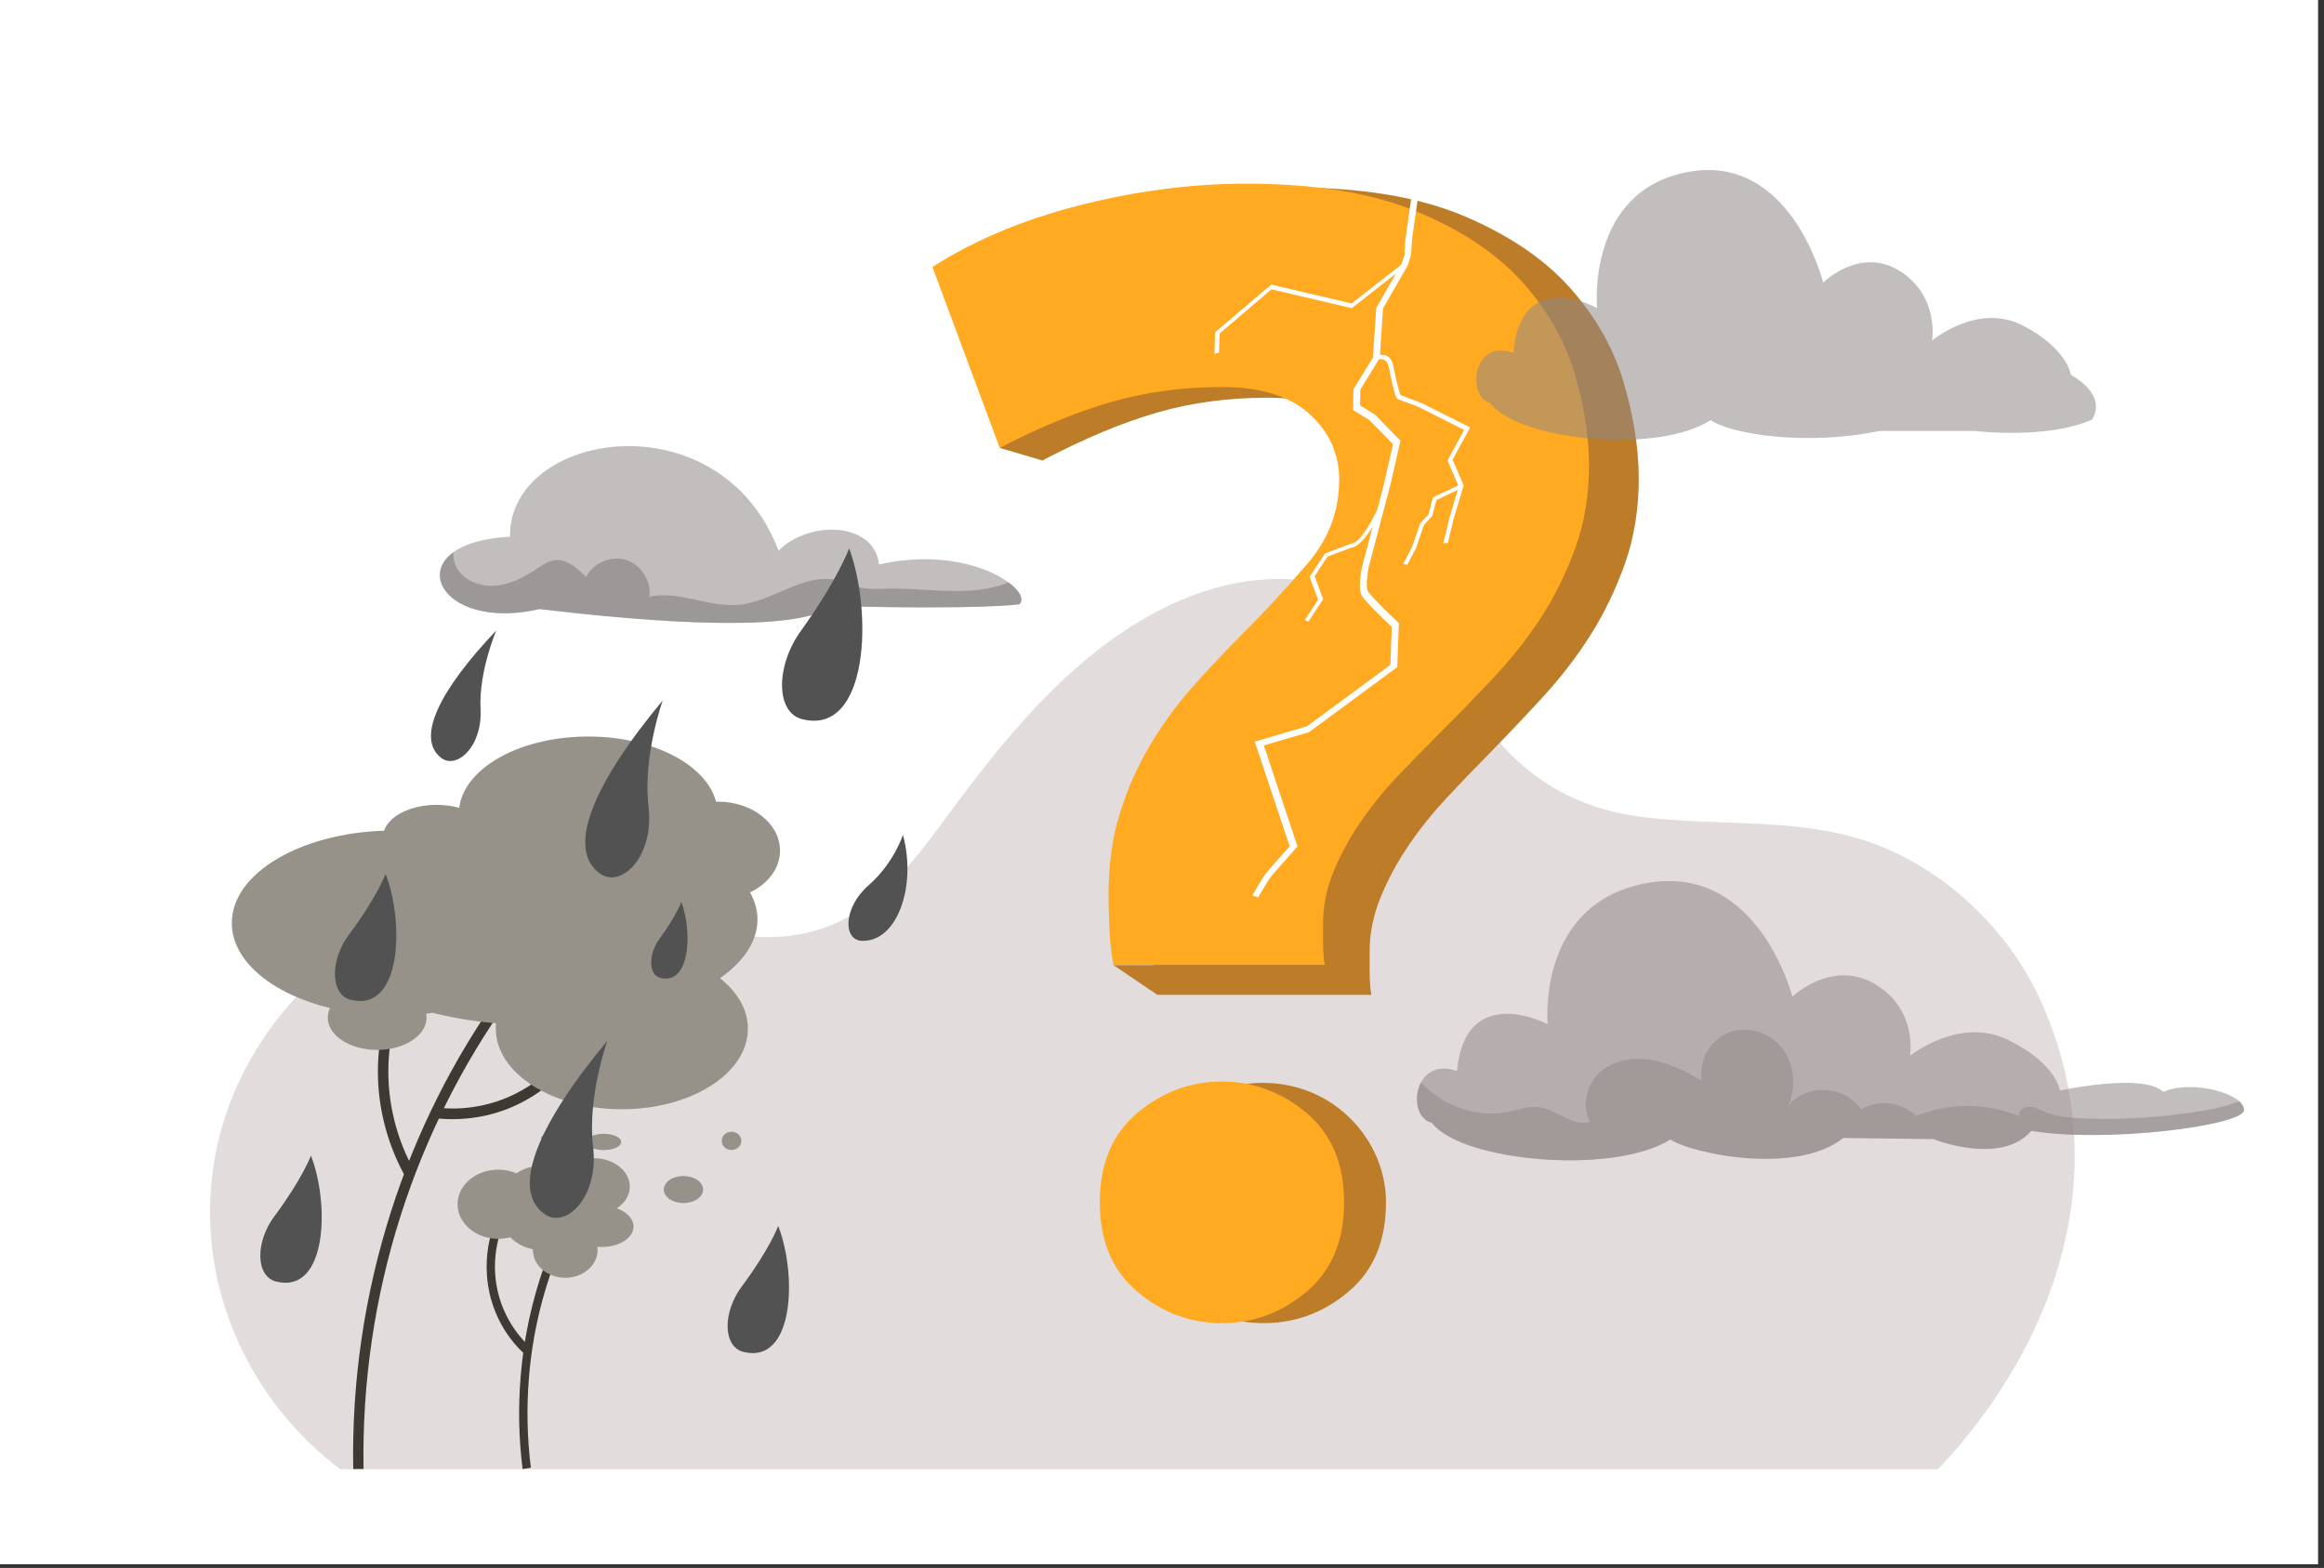 <?xml version="1.0" encoding="utf-8"?>
<!-- Generator: Adobe Illustrator 25.1.0, SVG Export Plug-In . SVG Version: 6.00 Build 0)  -->
<svg version="1.1" id="Layer_1" xmlns="http://www.w3.org/2000/svg" xmlns:xlink="http://www.w3.org/1999/xlink" x="0px" y="0px"
	 viewBox="0 0 1962 1323.9" style="enable-background:new 0 0 1962 1323.9;" xml:space="preserve">
<rect x="0" y="0" width="1962" height="1323.9" fill="#333333" stroke="none"/>
<style type="text/css">
	.st0{fill:#FFFFFF;}
	.st1{fill:#E2DDDC;}
	.st2{fill:#BC7C28;}
	.st3{fill:#FFAA20;}
	.st4{opacity:0.54;fill:#918887;}
	.st5{opacity:0.54;fill:#7F7878;}
	.st6{fill:#3F3933;}
	.st7{fill:#969189;}
	.st8{fill:#525252;}
</style>
<g>
	<polyline class="st0" points="-0.9,-0.3 1957,-0.3 1957,1320.8 -0.9,1320.8 	"/>
</g>
<path class="st1" d="M1724.2,848c-26.2-59.5-76.4-109.1-136.7-133.5c-62.8-25.4-135-16.2-201.2-24.7c-57.5-7.4-99-33.1-133.3-78.7
	c-32.9-43.7-62.4-92.1-116.1-112.3c-42.5-16-90.8-11.5-133,5.1c-77.8,30.7-136.6,95.9-186.1,160.9c-45.2,59.3-82,124.3-165.6,126.4
	c-83.6,2.1-163.3-45.6-247.5-32.9c-111.3,16.7-204,109.4-223.4,219.7c-18.2,103.4,27.5,203.6,106,262.6h1348.9
	C1735,1135.5,1786.9,990.6,1724.2,848z"/>
<path class="st2" d="M1370.4,321.7c-8.7-28.9-24-55.4-45.8-79.6c-21.9-24.2-51.8-44.2-89.6-60.1c-37.8-15.8-85.9-23.7-144.3-23.7
	c-46.5,0-94,6.3-142.3,18.8c-48.4,12.6-90.3,30.5-125.9,53.8l46.3,127.1L844,378.2l36,10.6c35.5-18.6,67.9-32.1,97.1-40.5
	c29.2-8.4,60.2-12.5,93-12.5c32.8,0,57.7,7.9,74.5,23.7c16.9,15.9,25.3,34.9,25.3,57.3c0,27-8.7,51-26,71.9
	c-17.4,21-36.5,42.2-57.5,63.6c-14.6,14.9-28.7,30.2-42.4,46.1c-13.7,15.9-25.8,32.8-36.2,51C997.4,667.5,989,687,982.6,708
	c-6.4,21-9.6,44.5-9.6,70.5c0,8.4,0.2,18.4,0.7,30.1c0.1,2.1,0.2,4.2,0.3,6.3h-34l37.1,25.1h180.6c-0.9-5.6-1.4-12.1-1.4-19.6
	c0-7.5,0-13.1,0-16.8c0-15.8,3.2-31.4,9.6-46.8c6.4-15.4,14.4-30,24-44c9.6-14,20.3-27.2,32.1-39.8c11.8-12.6,23.2-24.5,34.2-35.6
	c14.6-14.9,29.6-30.7,45.1-47.5c15.5-16.8,29.2-34.4,41.1-53.1c11.8-18.6,21.6-38.9,29.4-60.8c7.7-21.9,11.7-45.8,11.7-71.9
	C1383.4,378.1,1379.1,350.6,1370.4,321.7z"/>
<path class="st3" d="M1031.9,326.8c-32.5,0-63.1,4-91.9,12.1c-28.9,8.1-60.9,21.2-96,39.2l-56.8-152.7
	c35.2-22.5,76.6-39.9,124.4-52.1c47.7-12.1,94.6-18.2,140.6-18.2c57.6,0,105.2,7.7,142.6,23c37.4,15.3,66.9,34.7,88.6,58.1
	c21.6,23.5,36.7,49.1,45.3,77.1c8.5,27.9,12.8,54.5,12.8,79.7c0,25.3-3.9,48.5-11.5,69.6c-7.7,21.2-17.3,40.8-29,58.8
	c-11.7,18-25.3,35.1-40.6,51.4c-15.3,16.2-30.2,31.6-44.6,45.9c-10.8,10.8-22.1,22.3-33.8,34.5c-11.7,12.1-22.3,25-31.8,38.5
	c-9.5,13.6-17.4,27.7-23.7,42.6c-6.3,14.9-9.5,30-9.5,45.3c0,3.6,0,9,0,16.2c0,7.2,0.4,13.5,1.4,18.9H940c-1.8-9-2.9-19.1-3.4-30.4
	c-0.5-11.3-0.7-20.9-0.7-29.1c0-25.2,3.1-48,9.5-68.3c6.3-20.3,14.6-39.2,25-56.8c10.3-17.6,22.3-34,35.8-49.4
	c13.5-15.3,27.5-30.2,41.9-44.6c20.7-20.7,39.6-41.2,56.8-61.5c17.1-20.3,25.7-43.5,25.7-69.6c0-21.7-8.3-40.1-25-55.4
	C1088.9,334.5,1064.4,326.8,1031.9,326.8z"/>
<path class="st2" d="M1170.1,1015.2c0,32.6-10.5,57.7-31.6,75.4c-21.1,17.8-44.9,26.6-71.5,26.6c-26.6,0-50.5-8.8-71.5-26.6
	c-21-17.7-31.6-42.8-31.6-75.4c0-32.5,10.5-57.6,31.6-75.4c32.4-27.4,80.4-33.5,118.4-14.3C1147.6,942.6,1170.1,977.3,1170.1,1015.2
	z"/>
<path class="st3" d="M1134.7,1015.2c0,32.6-10.5,57.7-31.6,75.4c-21.1,17.8-44.9,26.6-71.5,26.6c-26.6,0-50.5-8.8-71.5-26.6
	c-21-17.7-31.6-42.8-31.6-75.4c0-32.5,10.5-57.6,31.6-75.4c21.1-17.7,44.9-26.6,71.5-26.6c26.6,0,50.4,8.9,71.5,26.6
	C1124.2,957.6,1134.7,982.7,1134.7,1015.2z"/>
<path class="st0" d="M1071.7,741.9c1.8-2.6,14.4-16.8,22.4-25.7l1.3-1.5l-28.4-85.3l38.1-11.2l74.5-54.9l1.4-37.2l-0.7-0.6
	c-9.3-8.7-23.8-23-25.6-26.6c-1.7-3.3-0.4-14.2,0.8-20.1l18.8-71.3l8-35.4l-21.5-22l-12.6-7.8l0.3-13.4l15.7-25.6
	c2.6-0.4,6.9,0,8.3,6.9c5.1,25.8,6.8,26.5,7.6,26.8l17.9,6.8l38.1,19.2l-14.1,25.8l9.1,21l-21.4,10.2l-3.8,14.4l-7,7.7L1192,462
	l-7.3,14l3.4,0.9l7.4-14.2l6.6-19.4l7.1-7.8l3.5-13.3l18-8.6l-7.1,23.8l-5.1,21.2l3.8-0.1l5.1-21.1l8.3-27.5l-9.4-21.8l14.9-27.2
	l-40.9-20.5l-17.8-6.8c-0.4-0.7-2.3-4.8-6.3-24.9c-0.9-4.4-2.9-7.3-6-8.5c-1.8-0.7-3.7-0.7-5.2-0.5l2.6-39.3l20.8-36.2l2.9-9.1
	l0.8-13.3l4.6-32.1l0.4-0.5l-3.4-3.8l-2.5,3.4l-4.8,33.8l-0.7,12.6l-2.4,7.6l-0.5,0.8l-41.7,32.6l-67.9-15.9l-47.3,40.2l-0.7,18.2
	l3.9-0.9l0.6-16.3l43.7-37.2l67.8,15.9l37.3-29.2l-16.6,28.9L1159,302l-16.4,26.7l-0.3,17.5l13.9,8.6l19.8,20.2l-7.4,32.8l-5.9,22.5
	c-5.4,11.7-15.1,28.2-21.7,28.7l-0.3,0l-22.1,8.3l-13,19.7l7.2,19.4l-11.3,17.2l3.1,1.3l12.5-19l-7.2-19.4l10.8-16.5l19.8-7.5
	c6.5-0.7,13.2-9.4,18.3-17.8l-9,34.3c-0.4,1.8-3.4,17.6-0.5,23.3c2.6,5.1,21.4,23,25.7,27.1l-1.2,32l-70.3,51.8l-44.2,13l29.5,88.4
	c-4.8,5.3-19.4,21.6-21.7,25.1c-2.7,3.9-9.5,15.9-9.8,16.4l4.9,1.6C1062.3,757.7,1069.2,745.6,1071.7,741.9z"/>
<path class="st4" d="M860.7,510.2c0,0-28.2,4.8-158,1.5c-35.1,26.3-187.2,9.6-247.2,2.6c-69.3,15.9-103.6-25.6-72.8-48
	c9.5-6.9,25.2-12,47.9-13.1c-1.5-89.2,177-118.4,226.7,11.7c26.3-26.3,81.2-23.9,84.8,11.7c50.8-11.5,90.9,1.5,109.2,15.1
	C861.1,498.8,864.7,506.2,860.7,510.2z"/>
<path class="st5" d="M860.7,510.2c0,0-28.2,4.8-158,1.5c-35.1,26.3-187.2,9.6-247.2,2.6c-69.3,15.9-103.6-25.6-72.8-48
	c-0.2,5.4,1.2,10.9,4.3,15.3c7,9.9,20.3,14.1,32.4,12.8c12.1-1.3,23.2-7.1,33.4-13.9c4.8-3.2,9.8-6.8,15.6-7.5
	c10.3-1.2,19.1,6.8,26.4,14.2c5.9-11.9,21-18.3,33.7-14.4c12.7,3.9,21.5,17.8,19.7,31c24.8-5.5,50.1,9.2,75.4,6.9
	c28.9-2.7,54.9-27.2,83.2-20.9c7.2,1.6,13.8,5,21,6.5c7.1,1.4,14.3,0.9,21.5,0.7c23.1-0.5,46.2,3.1,69.3,1.7
	c11.1-0.7,22.5-2.8,32.9-6.9C861.1,498.8,864.7,506.2,860.7,510.2z"/>
<path class="st4" d="M1894.4,937.6c-1.8,13-117.7,27.7-179.5,17.2c-25.8,29.8-82.6,7-82.6,7l-76.1-1c-40.1,32-128.7,13-146,1.3
	c-48,30.3-176.3,18.8-201.3-14c-12.8-3-15.9-21.6-9.2-34.2c4.9-9.2,15-15.1,30.3-9.5c7.3-76.3,76.6-39.6,76.6-39.6
	s-9.8-102.5,84-119.2c93.8-16.7,122.6,95.9,122.6,95.9s33.7-32.1,69.9-10.5c36.2,21.6,29.4,60.5,29.4,60.5s41.7-33.6,82.7-13.5
	c41,20,43.9,42.8,43.9,42.8s70-15.3,87.2,1.1c20.4-8.8,52.9-1.9,64.1,7.9C1893.2,932.4,1894.7,935.1,1894.4,937.6z"/>
<path class="st4" d="M1894.4,937.6c-1.8,13-117.7,27.7-179.5,17.2c-25.8,29.8-82.6,7-82.6,7l-76.1-1c-40.1,32-128.7,13-146,1.3
	c-48,30.3-176.3,18.8-201.3-14c-12.8-3-15.9-21.6-9.2-34.2c18.5,20.3,47.6,30.4,74.2,24.8c8.2-1.7,16.4-4.8,24.7-3.9
	c15.4,1.7,29.1,17,44,12.4c-8-13.4-3.1-32.1,8.6-42.2c11.6-10.1,28.2-12.6,43.3-10c15,2.7,28.9,9.9,42.3,17.5
	c-3.3-16.7,7.3-34.8,22.9-40.8c15.6-5.9,34.5,0.1,44.9,13.5c10.4,13.4,12.1,32.8,5.2,48.4c15-19,48.4-17.2,61.3,3.3
	c14.3-9.1,34.6-6.7,46.5,5.5c27.5-11.4,59.4-11.4,87,0.1c-0.6-4.5,4.3-8,8.6-8c4.4,0,8.4,2.3,12.5,4.1c10.3,4.4,21.8,5.3,33,5.7
	c34.3,1.3,68.7-1,102.6-6.7c9.7-1.6,19.9-4,29.2-7.8C1893.2,932.4,1894.7,935.1,1894.4,937.6z"/>
<g>
	<g>
		<path class="st6" d="M298.2,1240.4c-1.3-74.1,9.5-147.2,31.9-217.4c21.2-66.5,52.5-128.8,92.9-185.3l7.1,5.4
			c-39.9,55.7-70.7,117.2-91.7,182.8c-22.1,69.2-32.7,141.4-31.5,214.4L298.2,1240.4z"/>
	</g>
	<g>
		<path class="st6" d="M342.1,993.4c-14.3-25.8-22.3-54.9-23-84c-1.4-56,23.4-97.1,38.4-116.7l6.9,5.6
			c-14.2,18.6-37.8,57.7-36.5,110.8c0.9,34.9,12.4,62.6,21.9,79.7L342.1,993.4z"/>
	</g>
	<g>
		<path class="st6" d="M381.9,945c-5.7,0-10.6-0.4-14.5-0.8l1-9c14.4,1.7,42.9,2.1,72.2-14.6c25.2-14.3,39.6-34.5,47.3-48.9l7.7,4.4
			c-8.2,15.4-23.7,37.1-50.8,52.4C421.4,941.8,398.5,945,381.9,945z"/>
	</g>
</g>
<path class="st7" d="M658.5,718.2c0-22.8-23.4-41.3-52.3-41.3c-0.6,0-1.1,0-1.7,0c-8.1-31.1-53.3-55-107.9-55
	c-57.6,0-104.7,26.5-108.9,60.2c-5.8-1.6-12.2-2.5-19-2.5c-22,0-40.4,9.4-44.4,21.8c-71.7,2.4-128.6,36.4-128.6,78
	c0,32.2,34.2,59.9,82.9,71.8c-1.2,2.6-1.9,5.3-1.9,8.1c0,15,18.7,27.2,41.7,27.2c23.1,0,41.7-12.2,41.7-27.2c0-1.1-0.1-2.3-0.3-3.4
	c1.9-0.2,3.7-0.5,5.6-0.7c16.5,4.2,34.4,7.2,53.4,8.8c-0.2,1.5-0.2,3-0.2,4.6c0,37.5,47.6,68,106.4,68c58.8,0,106.4-30.4,106.4-68
	c0-16.1-8.8-31-23.5-42.6c20-14.2,31.6-31.3,31.6-49.6c0-7.9-2.2-15.6-6.3-22.9C648.5,746.2,658.5,733.2,658.5,718.2z"/>
<g>
	<g>
		<path class="st6" d="M441.2,1240.4c-3.3-26-3.8-52.4-1.6-78.4c3-36.5,11.3-72,24.6-105.6l6.4,3.4c-13,32.8-21.1,67.4-24,103
			c-2.1,25.4-1.6,51.2,1.6,76.5L441.2,1240.4z"/>
	</g>
	<g>
		<path class="st6" d="M443.4,1143.7c-6.8-5.9-29.4-28-32.3-66.6c-2.6-35.6,13.8-61,18.9-67.9l5.4,5.3c-4.7,6.3-19.7,29.5-17.3,62
			c2.7,36.1,25,56.9,29.4,60.8L443.4,1143.7z"/>
	</g>
</g>
<path class="st7" d="M470.6,961.1c0,2.1-3.1,3.8-6.9,3.8s-6.9-1.7-6.9-3.8c0-2.1,3.1-3.8,6.9-3.8S470.6,959,470.6,961.1z"/>
<path class="st7" d="M520.7,1020.3c6.7-4.4,11-11,11-18.4c0-13.2-13.7-24-30.6-24c-11.2,0-21.1,4.7-26.4,11.8
	c-5.4-3.3-11.8-5.2-18.6-5.2c-7.5,0-14.4,2.3-20.1,6.2c-4.6-2-9.9-3.1-15.4-3.1c-18.9,0-34.3,13.1-34.3,29.2
	c0,16.1,15.4,29.2,34.3,29.2c3.5,0,7-0.5,10.2-1.3c5.1,5.1,11.7,8.7,19.1,10.1c0,0.2,0,0.5,0,0.7c0,12.9,12.2,23.4,27.3,23.4
	s27.3-10.5,27.3-23.4c0-0.9-0.1-1.9-0.2-2.8c1.3,0.1,2.6,0.2,3.9,0.2c14.7,0,26.7-7.8,26.7-17.3
	C534.7,1029,529.1,1023.2,520.7,1020.3z"/>
<path class="st7" d="M524.4,964.2c0,3.8-6.6,6.9-14.7,6.9c-8.1,0-14.7-3.1-14.7-6.9c0-3.8,6.6-6.9,14.7-6.9
	C517.8,957.3,524.4,960.4,524.4,964.2z"/>
<path class="st8" d="M419,532.3c-47.6,50.1-68.2,90.8-46.6,107.6c12.9,10,34.9-9.1,33.3-41C404,567.2,419,532.3,419,532.3z"/>
<path class="st8" d="M762.3,704.9c11.6,42.9-4.5,90.3-34.4,89.5c-16.5-0.4-16.1-28.1,5.4-46.9C754.7,728.8,762.3,704.9,762.3,704.9z
	"/>
<path class="st8" d="M575.2,761.6c9.3,24.4,7.8,70.3-17.6,64.1c-10.3-2.5-10.4-20.1-0.7-33.2C570.9,773.4,575.2,761.6,575.2,761.6z"
	/>
<path class="st8" d="M559.5,591.4c-58.6,70.4-82.4,126.1-52.5,146.5c18,12.2,45.5-15.1,40.5-57C542.5,638.8,559.5,591.4,559.5,591.4
	z"/>
<path class="st8" d="M262.5,975.8c15.9,40.6,13.8,117-29.3,106.3c-17.5-4.3-17.8-33.4-1.5-55.2C255.2,995.4,262.5,975.8,262.5,975.8
	z"/>
<path class="st7" d="M593.6,1004.4c0,6.3-7.4,11.4-16.6,11.4c-9.1,0-16.6-5.1-16.6-11.4s7.4-11.4,16.6-11.4
	C586.2,993,593.6,998.1,593.6,1004.4z"/>
<path class="st7" d="M625.9,963.3c0,4.2-3.7,7.7-8.3,7.7c-4.6,0-8.3-3.4-8.3-7.7s3.7-7.7,8.3-7.7
	C622.2,955.6,625.9,959.1,625.9,963.3z"/>
<path class="st8" d="M512.7,878.9c-58.6,70.4-82.4,126.1-52.5,146.5c18,12.2,45.5-15.1,40.5-57C495.7,926.3,512.7,878.9,512.7,878.9
	z"/>
<path class="st8" d="M325.5,737.9c15.9,40.6,13.8,117-29.3,106.3c-17.5-4.3-17.8-33.4-1.5-55.2C318.3,757.5,325.5,737.9,325.5,737.9
	z"/>
<path class="st8" d="M657,1035.2c15.9,40.6,13.8,117-29.3,106.3c-17.5-4.3-17.8-33.4-1.5-55.2C649.7,1054.8,657,1035.2,657,1035.2z"
	/>
<path class="st8" d="M716.9,463c20.1,54.7,16.3,158.1-39.5,144.3c-22.7-5.5-22.7-45-1.2-74.7C707.2,489.5,716.9,463,716.9,463z"/>
<path class="st4" d="M1246.4,323c0.6,8.2,4.5,15.4,11.6,17.2c23.2,31.9,141.9,43.6,186.2,14.5c16,11.4,79,22.3,142.4,9.2h80.9
	c0,0,60.9,7.4,98.8-9.7c3.8-6.4,3.8-12.2,2-17.4c-4.5-12.4-20-20.3-20-20.3s-2.7-22.1-40.7-41.7c-38-19.6-76.4,12.7-76.4,12.7
	s6.2-37.7-27.4-58.7c-33.5-21.1-64.6,9.8-64.6,9.8s-27-109.1-113.6-93.5c-86.7,15.6-77.3,115-77.3,115s-64.3-35.9-70.7,38
	C1255.5,289.5,1245.2,307.8,1246.4,323z"/>
</svg>
